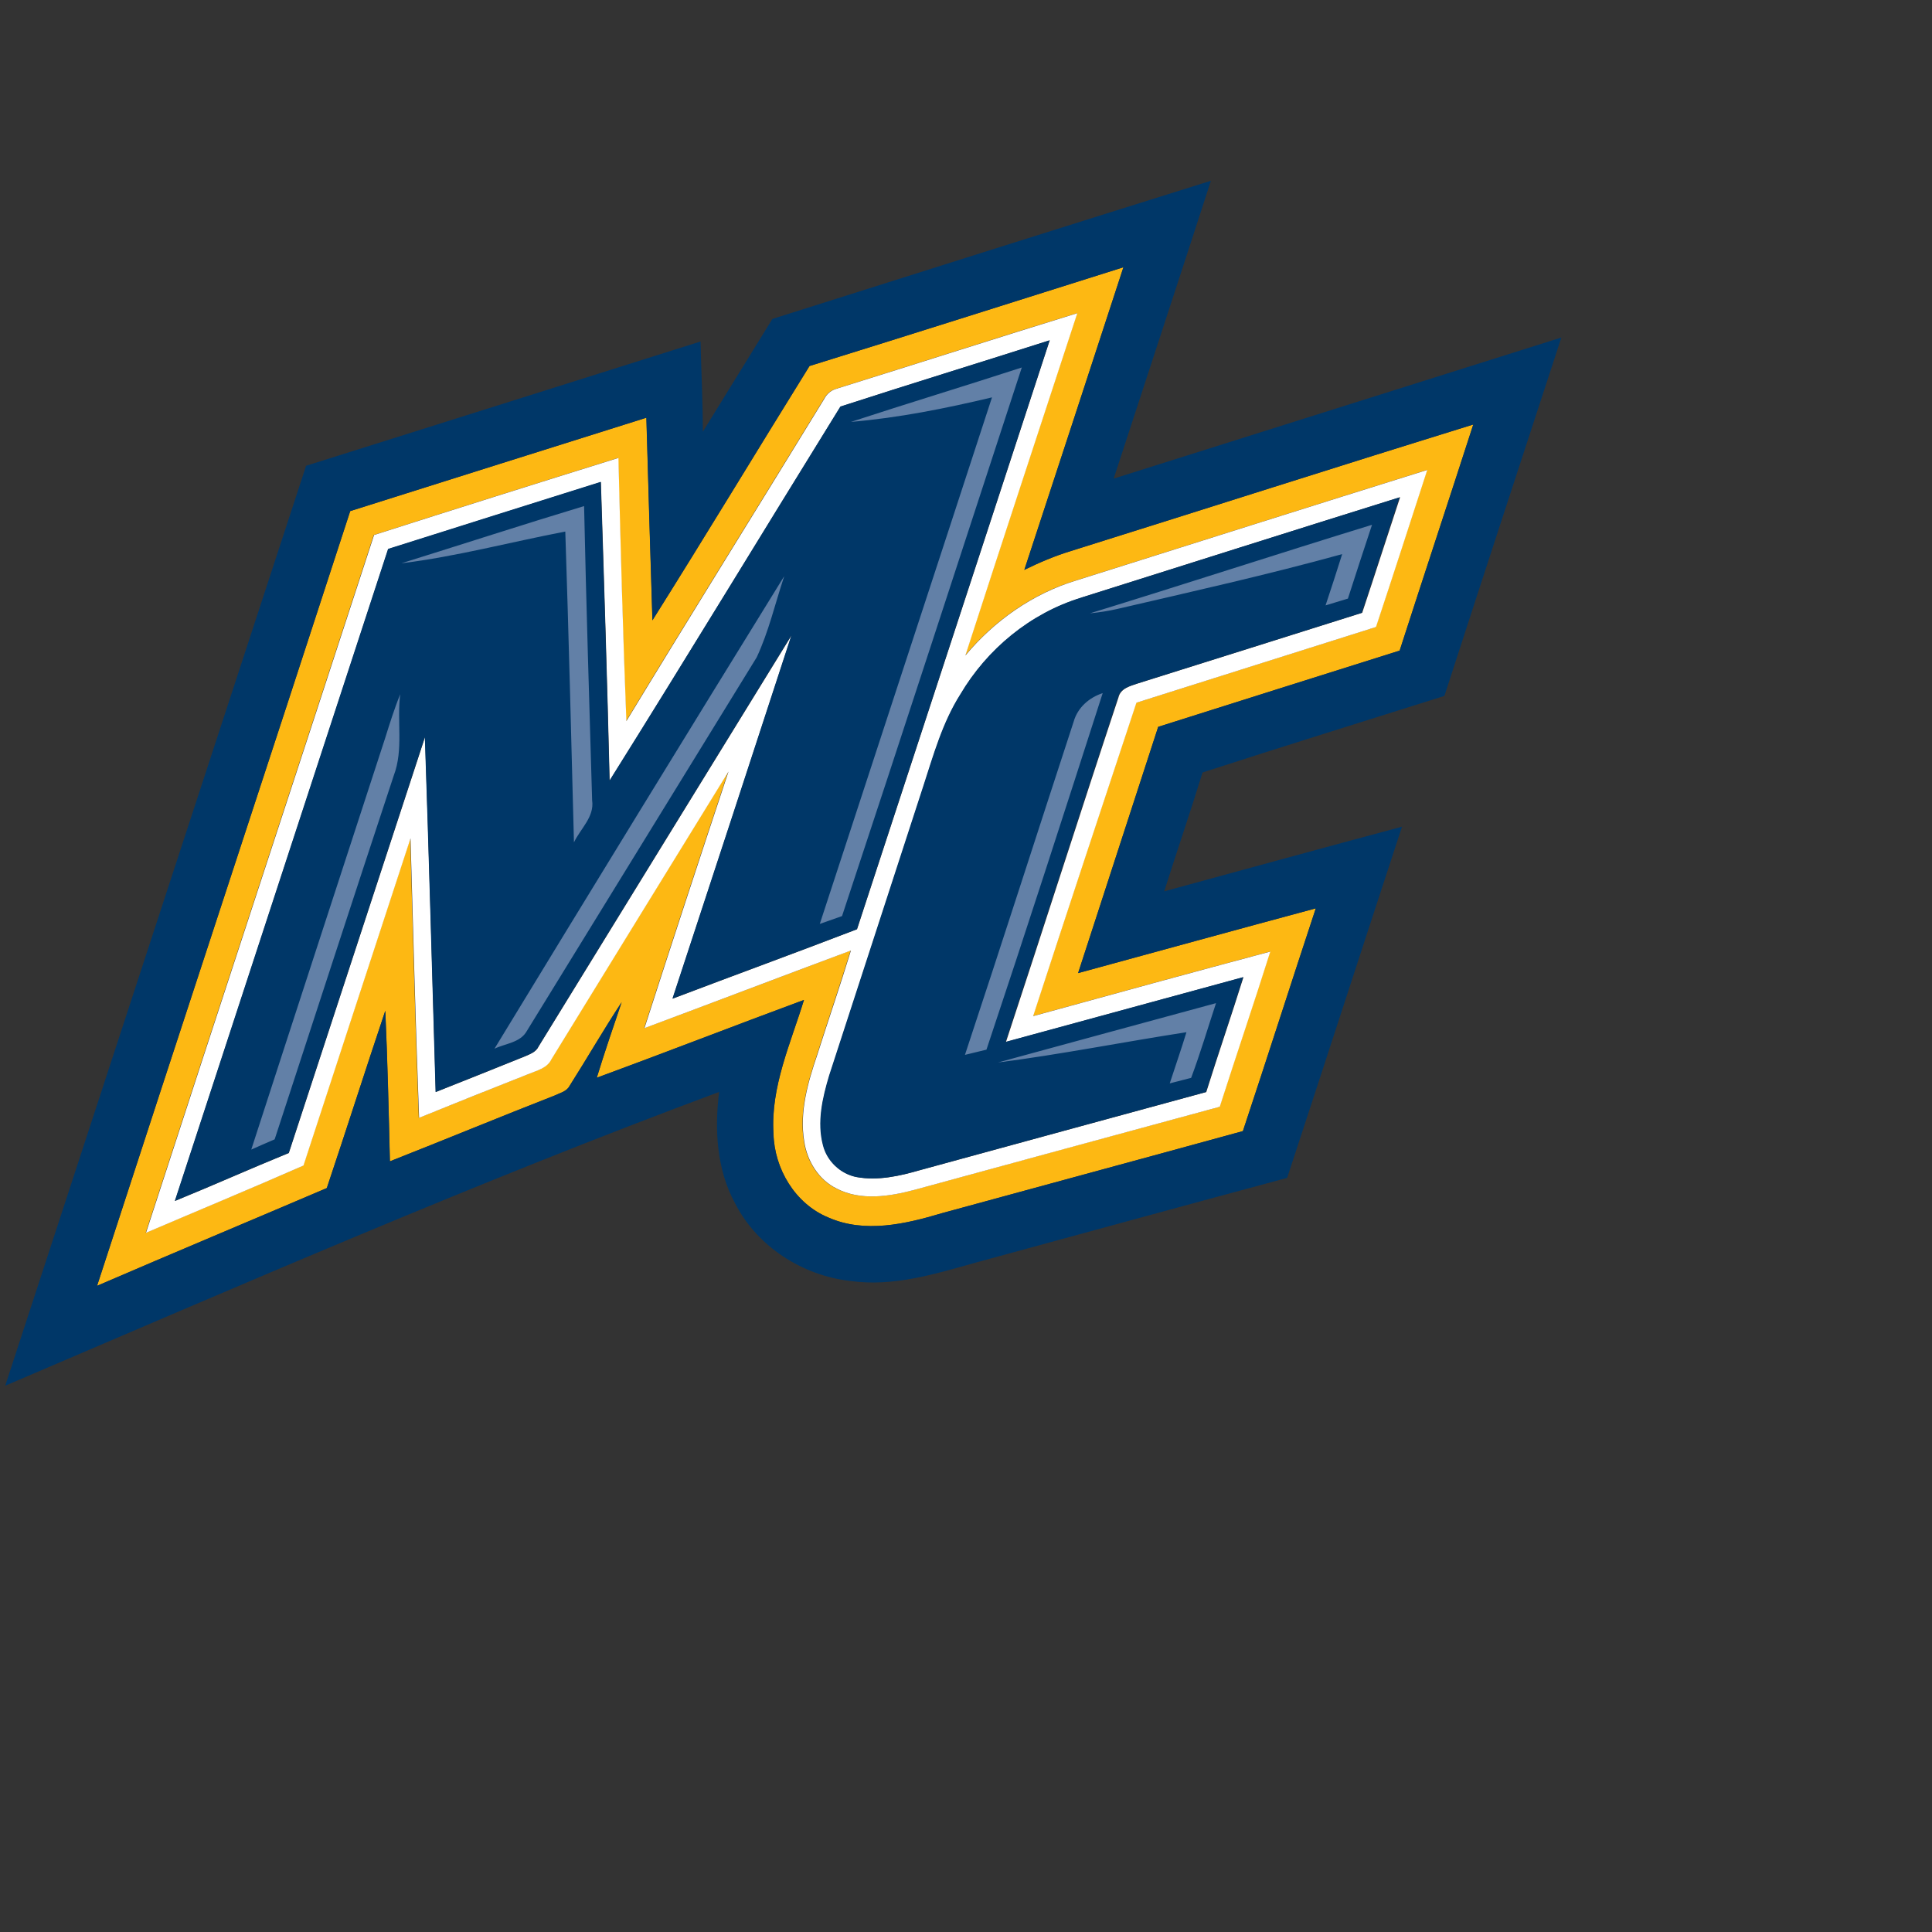 <?xml version="1.0" encoding="UTF-8"?><svg style="filter: drop-shadow(3px 5px 2px rgb(0 0 0 / 0.4));" id="a" xmlns="http://www.w3.org/2000/svg" width="150" height="150" viewBox="0 0 185 185"><rect x="0" y="0" width="185" height="185" fill="#333333" stroke="none"/><path d="m77.54,35.04c10.03-3.11,20.03-6.3,30.04-9.45-3.15,9.67-6.32,19.32-9.49,28.98,1.44-.71,2.93-1.34,4.47-1.81,12.84-4.02,25.66-8.14,38.52-12.11-2.33,7.22-4.72,14.43-7.05,21.65-7.71,2.43-15.42,4.86-23.12,7.3-2.56,7.86-5.12,15.72-7.67,23.58,7.59-2.07,15.17-4.16,22.76-6.2-2.35,7.1-4.62,14.23-6.98,21.33-9.6,2.64-19.21,5.23-28.82,7.86-3.48,1.04-7.38,1.95-10.86.42-3.18-1.3-5.19-4.66-5.27-8.04-.28-4.47,1.64-8.63,2.92-12.8-6.63,2.45-13.21,5.02-19.84,7.45.74-2.43,1.57-4.83,2.38-7.23-1.73,2.63-3.3,5.36-4.99,8.02-.29.54-.93.67-1.44.92-5.27,2.06-10.49,4.22-15.76,6.29-.11-4.81-.23-9.61-.44-14.42-1.9,5.65-3.71,11.33-5.6,16.98-7.33,3.13-14.68,6.2-22,9.36,8.04-24.74,16.2-49.44,24.24-74.18,9.45-2.99,18.9-5.96,28.36-8.94.19,6.47.37,12.94.58,19.4,5.08-8.08,10.01-16.25,15.04-24.35m2.67,2.15c-.6.12-1.05.51-1.32,1.04-6.29,10.28-12.67,20.51-18.92,30.81-.33-8.39-.56-16.8-.76-25.2-7.81,2.43-15.61,4.89-23.4,7.38-7.26,22.28-14.6,44.54-21.84,66.82,5.02-2.16,10.08-4.24,15.08-6.44,3.4-10.45,6.84-20.88,10.25-31.33.26,8.92.48,17.84.82,26.76,3.5-1.41,7-2.82,10.52-4.21.79-.33,1.74-.55,2.15-1.39,5.64-9.19,11.29-18.38,16.96-27.56-2.72,8.18-5.41,16.37-8.05,24.57,6.6-2.45,13.17-4.96,19.77-7.43-1.03,3.34-2.16,6.65-3.22,9.98-.89,2.65-1.72,5.48-1.25,8.3.28,1.87,1.37,3.66,3.1,4.51,2.31,1.19,5.04.77,7.44.13,9.75-2.67,19.5-5.33,29.25-7.96,1.59-4.96,3.26-9.9,4.84-14.86-7.58,2.02-15.15,4.1-22.71,6.18,3.27-10.02,6.58-20.02,9.89-30.01,7.64-2.43,15.29-4.82,22.94-7.25,1.66-5,3.28-10.02,4.91-15.04-11.21,3.5-22.41,7.06-33.6,10.58-4.17,1.25-7.85,3.86-10.63,7.19,3.54-10.94,7.13-21.86,10.72-32.78-7.67,2.35-15.3,4.82-22.95,7.2h0Z" fill="#fdb813"/><path d="m80.21,37.19c7.65-2.38,15.29-4.84,22.95-7.2-3.58,10.92-7.18,21.84-10.72,32.78,2.77-3.33,6.46-5.93,10.63-7.19,11.2-3.53,22.39-7.08,33.6-10.58-1.63,5.02-3.25,10.04-4.91,15.04-7.65,2.43-15.3,4.82-22.94,7.25-3.31,10-6.63,20-9.89,30.01,7.57-2.08,15.13-4.16,22.71-6.18-1.57,4.97-3.25,9.9-4.84,14.86-9.75,2.64-19.5,5.3-29.25,7.96-2.41.64-5.14,1.06-7.44-.13-1.73-.85-2.82-2.64-3.1-4.51-.47-2.82.35-5.65,1.25-8.3,1.06-3.33,2.2-6.64,3.22-9.98-6.6,2.46-13.17,4.97-19.77,7.43,2.64-8.2,5.33-16.39,8.05-24.57-5.66,9.18-11.31,18.37-16.96,27.56-.41.85-1.36,1.06-2.15,1.39-3.51,1.38-7.02,2.79-10.52,4.21-.34-8.92-.56-17.84-.82-26.76-3.41,10.44-6.85,20.88-10.25,31.33-5.01,2.2-10.06,4.29-15.08,6.44,7.24-22.29,14.58-44.54,21.84-66.82,7.79-2.49,15.59-4.95,23.4-7.38.2,8.4.43,16.8.76,25.2,6.25-10.3,12.63-20.53,18.92-30.81.27-.53.72-.92,1.32-1.04m.27,1.73c-7.38,11.93-14.67,23.93-22.11,35.83-.23-9.53-.53-19.07-.84-28.6-6.79,2.14-13.58,4.27-20.36,6.42-6.8,20.81-13.62,41.61-20.42,62.42,3.65-1.49,7.25-3.1,10.9-4.59,4.35-13.27,8.7-26.55,13.04-39.83.39,11.33.69,22.66,1.03,33.99,2.83-1.12,5.66-2.25,8.48-3.39.52-.23,1.12-.42,1.38-.99,8.07-13.11,16.13-26.24,24.21-39.35-3.78,11.6-7.58,23.19-11.39,34.79,5.88-2.23,11.79-4.39,17.66-6.65,6.15-18.8,12.31-37.59,18.45-56.39-6.67,2.13-13.36,4.18-20.02,6.34m23.03,18.31c-4.84,1.49-8.98,4.91-11.54,9.25-1.71,2.7-2.57,5.8-3.55,8.81-3,9.23-6.01,18.46-9.01,27.69-.64,2.14-1.18,4.46-.59,6.68.38,1.52,1.67,2.75,3.21,3.04,2.05.37,4.12-.1,6.09-.67,9.12-2.5,18.25-4.98,27.37-7.47,1.15-3.67,2.41-7.32,3.56-11-7.58,2.06-15.17,4.13-22.74,6.2,3.62-10.98,7.13-22.01,10.77-32.98.2-.88,1.14-1.1,1.87-1.35,7.16-2.24,14.31-4.51,21.47-6.76,1.23-3.69,2.41-7.38,3.63-11.07-10.19,3.18-20.36,6.41-30.54,9.62h0Z" fill="#fff"/><path d="m97.85,35.19c-5.44,1.77-10.92,3.43-16.36,5.21,4.55-.39,9.06-1.28,13.51-2.35-5.47,16.81-11,33.61-16.49,50.42.71-.25,1.41-.5,2.13-.75,5.8-17.49,11.48-35.01,17.21-52.52h0Zm-41.9,13.26c-5.85,1.78-11.66,3.67-17.5,5.48,5.29-.65,10.47-2.05,15.7-3.04.33,9.92.57,19.84.83,29.76.63-1.31,1.97-2.44,1.74-4.02-.27-9.39-.58-18.78-.77-28.18h0Zm75.45,1.79c-9.02,2.77-18,5.7-27.02,8.48.88-.09,1.76-.22,2.62-.42,7.19-1.67,14.41-3.28,21.53-5.25-.52,1.64-1.04,3.28-1.59,4.91.71-.22,1.42-.43,2.14-.65.77-2.36,1.54-4.72,2.31-7.07h0Zm-56.3,4.97c-9.29,15.04-18.53,30.11-27.72,45.21,1.04-.5,2.49-.58,3.1-1.7,7.33-11.93,14.68-23.85,22.01-35.78,1.15-2.46,1.76-5.14,2.62-7.72h-.01Zm30.51,11.15c-1.3.43-2.39,1.39-2.78,2.73-3.48,10.63-6.89,21.29-10.41,31.91.69-.17,1.37-.33,2.06-.5,3.78-11.35,7.47-22.75,11.13-34.14h0Zm-67.26.07c-.57,1.39-1.02,2.83-1.47,4.27-4.27,13.12-8.55,26.24-12.81,39.37.75-.33,1.49-.66,2.24-.98,3.79-11.61,7.57-23.22,11.4-34.82.96-2.51.29-5.23.63-7.84h.01Zm78.11,29.62c-6.96,1.88-13.91,3.79-20.87,5.68,6.04-.78,12.03-1.97,18.05-2.9-.51,1.64-1.07,3.26-1.6,4.9.68-.18,1.37-.35,2.05-.53.88-2.35,1.59-4.76,2.38-7.15h0Z" fill="#6280a7" stroke="#6280a7" stroke-miterlimit="6.71" stroke-width="2.09"/><path d="m115.95,17.31c-14,4.38-27.99,8.8-41.99,13.23-2.22,3.6-4.44,7.2-6.66,10.8,0-2.88-.15-5.76-.22-8.64-12.59,3.96-25.18,7.95-37.77,11.9C19.71,73.96,10.09,103.32.5,132.69c22.66-9.68,45.26-19.54,68.36-28.13-.45,3.6-.24,7.43,1.53,10.67,2.11,4.14,6.46,6.92,11.04,7.43,4.08.58,8.09-.66,11.97-1.75,9.95-2.71,19.89-5.44,29.85-8.12,3.69-11.2,7.32-22.42,11-33.63-7.6,2.04-15.18,4.12-22.77,6.19,1.2-3.8,2.5-7.57,3.67-11.38,7.7-2.5,15.44-4.89,23.16-7.33,3.71-11.45,7.46-22.88,11.2-34.32-14.29,4.49-28.58,9.02-42.87,13.51,3.1-9.51,6.24-19.01,9.31-28.52h0Zm-8.38,8.28c-3.15,9.67-6.32,19.32-9.49,28.98,1.44-.71,2.93-1.34,4.47-1.81,12.84-4.02,25.66-8.13,38.52-12.11-2.33,7.22-4.72,14.42-7.05,21.65-7.71,2.43-15.42,4.86-23.12,7.3-2.56,7.86-5.12,15.72-7.67,23.58,7.59-2.07,15.17-4.16,22.76-6.2-2.35,7.1-4.62,14.23-6.98,21.33-9.6,2.64-19.21,5.23-28.82,7.86-3.48,1.04-7.38,1.95-10.86.42-3.18-1.3-5.19-4.66-5.27-8.04-.28-4.47,1.64-8.62,2.92-12.8-6.63,2.45-13.21,5.01-19.84,7.45.74-2.43,1.57-4.83,2.38-7.23-1.73,2.63-3.3,5.36-4.99,8.02-.29.54-.93.67-1.44.92-5.27,2.06-10.49,4.22-15.76,6.3-.11-4.81-.23-9.61-.44-14.42-1.9,5.65-3.7,11.33-5.6,16.98-7.33,3.13-14.69,6.21-22,9.36,8.04-24.74,16.2-49.44,24.24-74.19,9.45-2.99,18.9-5.96,28.36-8.94.19,6.47.37,12.93.58,19.4,5.08-8.08,10.01-16.25,15.04-24.35,10.03-3.11,20.03-6.3,30.04-9.45h.02Zm-7.08,7c-6.67,2.13-13.36,4.18-20.02,6.34-7.38,11.93-14.66,23.93-22.11,35.82-.23-9.53-.53-19.07-.84-28.61-6.79,2.14-13.58,4.27-20.36,6.42-6.8,20.81-13.62,41.61-20.42,62.43,3.65-1.49,7.25-3.1,10.9-4.59,4.35-13.27,8.7-26.55,13.04-39.83.39,11.33.69,22.66,1.03,33.99,2.83-1.12,5.66-2.25,8.48-3.39.52-.23,1.12-.42,1.38-.99,8.07-13.11,16.13-26.24,24.21-39.35-3.78,11.6-7.58,23.2-11.39,34.79,5.88-2.23,11.79-4.39,17.66-6.64,6.15-18.8,12.31-37.59,18.45-56.39h-.01Zm-2.65,2.61c-5.73,17.51-11.42,35.04-17.21,52.52l-2.13.75c5.49-16.81,11.01-33.6,16.49-50.42-4.44,1.06-8.95,1.96-13.51,2.35,5.44-1.78,10.92-3.44,16.36-5.21h0Zm36.19,12.42c-10.19,3.18-20.36,6.41-30.54,9.62-4.84,1.49-8.98,4.91-11.54,9.25-1.71,2.7-2.57,5.8-3.55,8.81-3,9.23-6.01,18.46-9.01,27.69-.64,2.14-1.18,4.46-.59,6.68.38,1.52,1.67,2.74,3.21,3.04,2.05.37,4.12-.1,6.09-.67,9.12-2.5,18.25-4.98,27.37-7.47,1.15-3.67,2.41-7.32,3.56-11-7.58,2.06-15.17,4.13-22.75,6.2,3.62-10.98,7.13-22.01,10.77-32.98.2-.88,1.14-1.1,1.87-1.35,7.16-2.24,14.31-4.51,21.47-6.76,1.23-3.69,2.4-7.38,3.62-11.07h.02Zm-78.1.84c.2,9.39.5,18.79.77,28.18.23,1.58-1.11,2.7-1.74,4.02-.26-9.92-.5-19.84-.83-29.76-5.23,1-10.41,2.39-15.7,3.04,5.84-1.82,11.65-3.71,17.5-5.48h0Zm75.45,1.79c-.78,2.35-1.55,4.71-2.31,7.07-.71.22-1.43.43-2.14.65.55-1.63,1.07-3.27,1.59-4.91-7.12,1.97-14.34,3.58-21.53,5.25-.86.2-1.74.33-2.62.42,9.02-2.77,18-5.71,27.02-8.48h0Zm-56.3,4.97c-.86,2.58-1.47,5.26-2.62,7.72-7.33,11.93-14.67,23.85-22.01,35.78-.61,1.12-2.06,1.2-3.1,1.7,9.19-15.1,18.43-30.17,27.72-45.21h.01Zm30.51,11.15c-3.66,11.39-7.34,22.79-11.13,34.14-.69.16-1.38.33-2.06.5,3.52-10.62,6.93-21.28,10.41-31.91.38-1.34,1.47-2.3,2.78-2.73h0Zm-67.26.07c-.35,2.6.33,5.33-.63,7.84-3.83,11.59-7.61,23.21-11.4,34.82-.75.32-1.5.65-2.24.98,4.25-13.13,8.54-26.25,12.81-39.37.45-1.43.9-2.88,1.47-4.27h-.01Zm78.11,29.62c-.79,2.39-1.5,4.8-2.38,7.15-.69.18-1.37.35-2.05.53.53-1.63,1.1-3.26,1.6-4.9-6.02.93-12,2.12-18.05,2.9,6.96-1.89,13.91-3.8,20.87-5.68h.01Z" fill="#003768"/></svg>